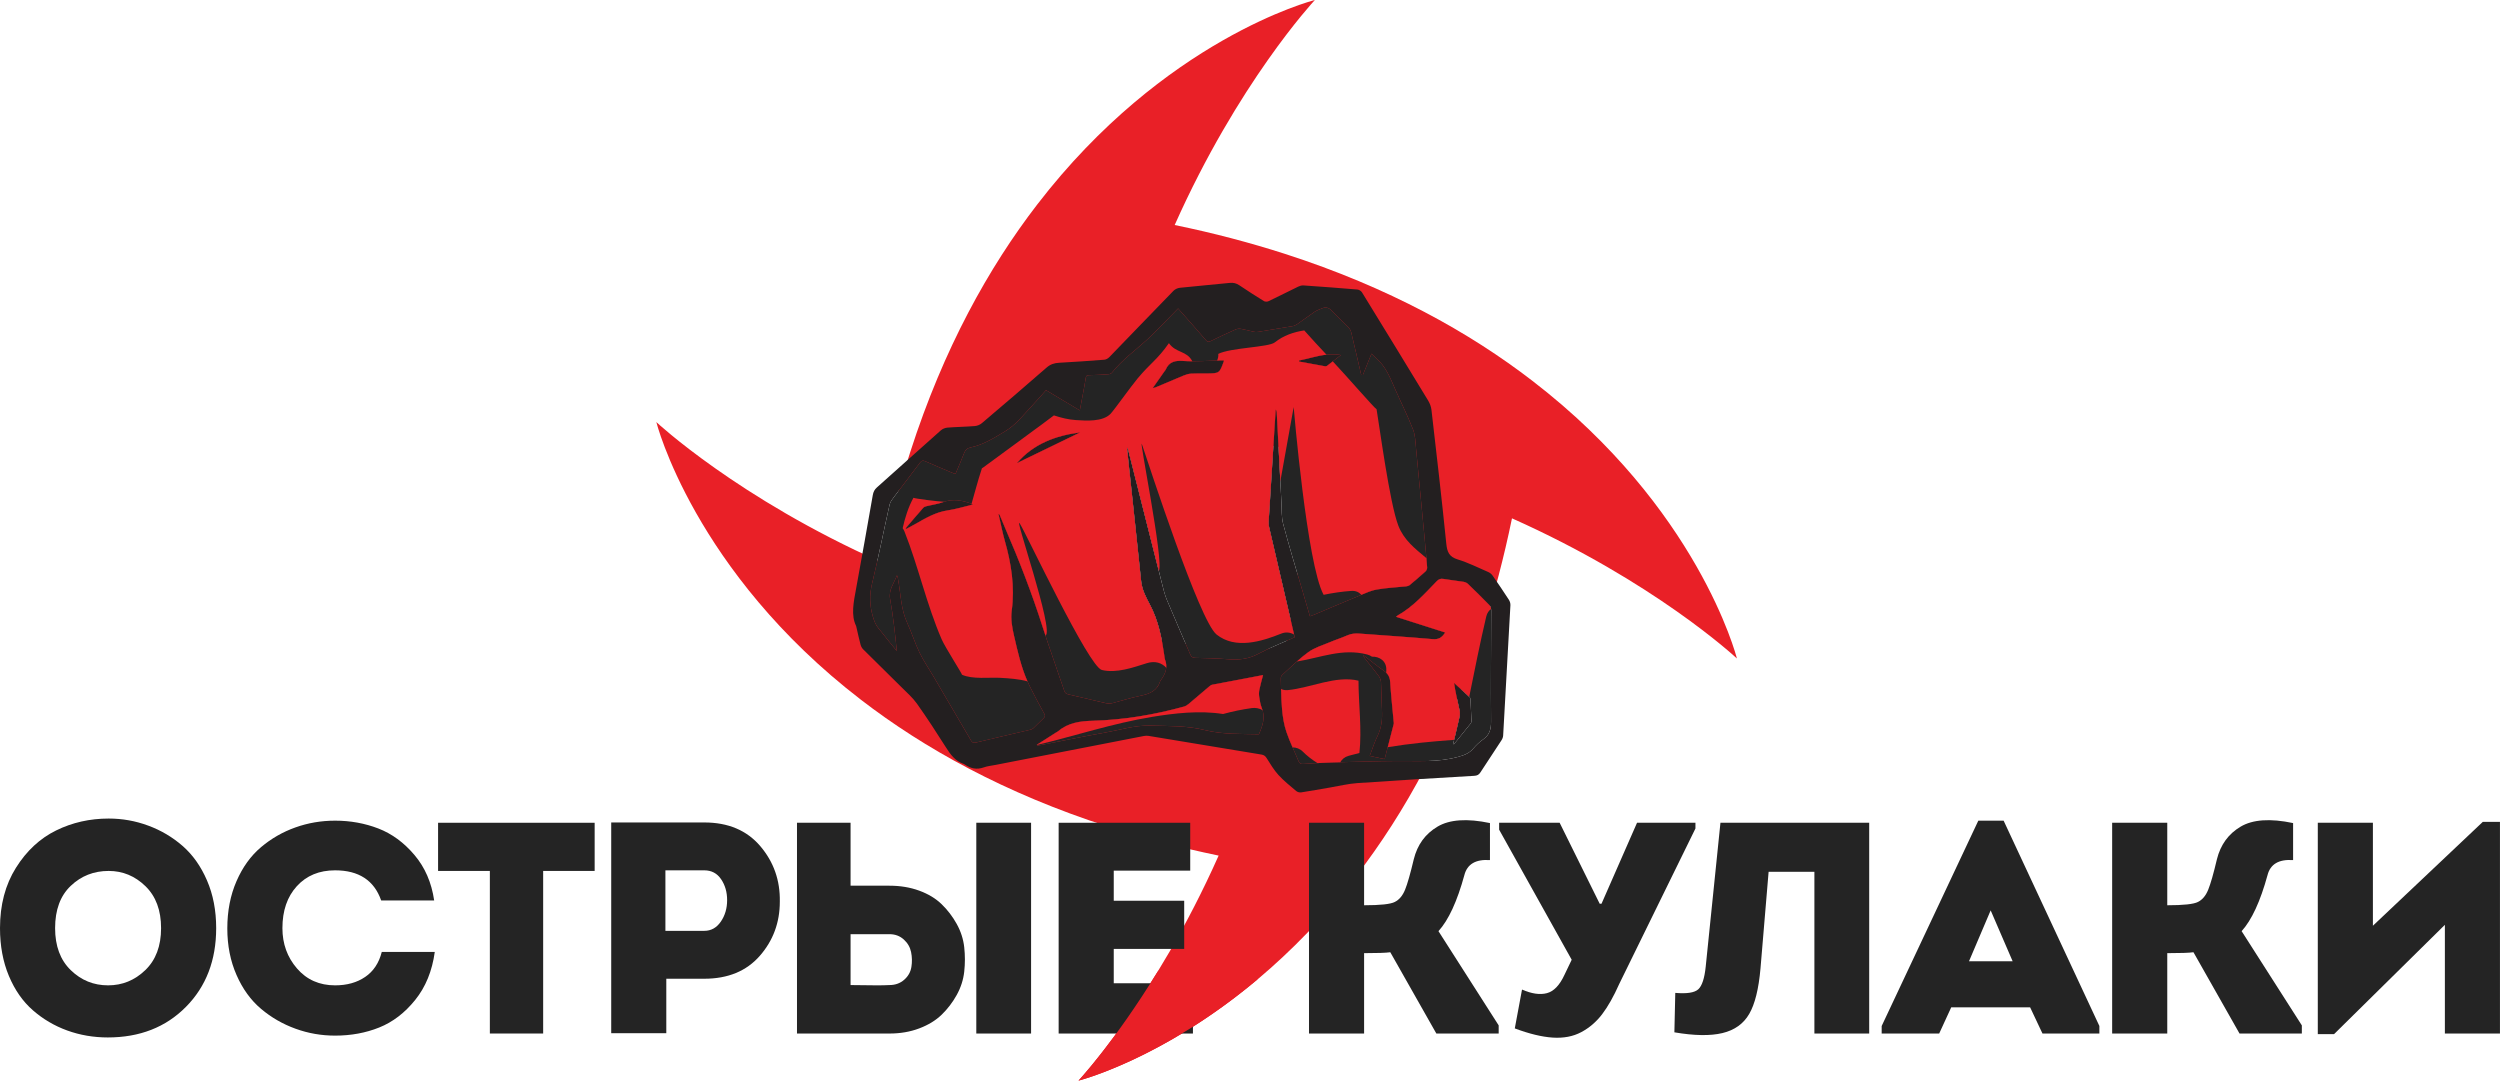 <?xml version="1.0" encoding="UTF-8"?> <svg xmlns="http://www.w3.org/2000/svg" width="599" height="259" viewBox="0 0 599 259" fill="none"> <path d="M307.932 155.391C291.021 155.401 275.255 153.62 260.802 150.667C260.766 133.74 262.568 117.99 265.521 103.526C282.432 103.495 298.198 105.286 312.667 108.255C312.682 125.167 310.901 140.927 307.932 155.391ZM367.151 91.24C352.151 79.688 332.792 68.859 307.88 60.828C299.693 58.198 290.896 55.849 281.453 53.917C296.578 19.984 314.547 0.542 315.047 0C314.292 0.193 278.995 9.385 248.5 49.026C236.953 64.031 226.115 83.391 218.099 108.302C215.469 116.49 213.125 125.276 211.182 134.714C176.766 119.38 157.255 101.125 157.255 101.125C157.255 101.125 166.234 136.87 206.297 167.672C221.297 179.214 240.661 190.073 265.552 198.078C273.76 200.714 282.542 203.047 291.984 205C276.667 239.411 258.406 258.922 258.406 258.922C258.406 258.922 294.156 249.948 324.953 209.88C336.5 194.885 347.354 175.516 355.365 150.62C358 142.422 360.328 133.63 362.271 124.193C396.188 139.307 415.635 157.266 416.161 157.771C415.984 157.026 406.802 121.714 367.151 91.24Z" fill="#E92027"></path> <path d="M248.427 178.448C248.458 178.516 248.49 178.578 248.526 178.646C248.792 178.609 249.062 178.578 249.323 178.526C254.417 177.536 259.49 176.469 264.594 175.568C268.297 174.917 271.906 173.745 275.74 173.854C280.099 173.979 284.464 173.87 288.745 174.943C292.984 176 297.328 175.828 301.63 175.938C302.531 173.875 303.24 171.875 302.339 169.646C301.995 168.813 301.849 167.885 301.714 166.99C301.625 166.422 301.635 165.813 301.75 165.245C301.974 164.12 302.307 163.016 302.635 161.74C298.453 162.531 294.437 163.281 290.437 164.057C290.177 164.109 289.932 164.307 289.719 164.484C288.062 165.88 286.427 167.297 284.766 168.688C284.458 168.938 284.099 169.177 283.724 169.281C276.552 171.266 269.255 172.484 261.807 172.693C258.807 172.776 255.932 173.151 253.542 175.198C253.38 175.339 253.161 175.422 252.979 175.536C251.464 176.505 249.943 177.479 248.427 178.448ZM346.255 151.547C345.458 152.839 344.594 153.255 343.24 153.13C337.422 152.62 331.594 152.25 325.771 151.807C324.75 151.729 323.797 151.792 322.839 152.219C321.464 152.828 320.016 153.281 318.63 153.87C316.896 154.599 315.005 155.146 313.51 156.224C311.255 157.844 309.276 159.849 307.203 161.719C307.005 161.901 306.87 162.266 306.875 162.536C306.948 165.047 306.953 167.557 307.187 170.052C307.354 171.854 307.651 173.693 308.229 175.401C309.036 177.776 310.172 180.031 311.125 182.359C311.354 182.927 311.667 183.078 312.26 183.042C314.641 182.891 317.026 182.745 319.411 182.677C324.552 182.536 329.698 182.38 334.844 182.344C339.641 182.307 344.437 182.677 349.161 181.401C350.635 181.005 351.937 180.589 352.958 179.391C353.667 178.563 354.479 177.781 355.37 177.156C356.917 176.068 357.276 174.688 357.26 172.833C357.182 163.979 357.281 155.12 357.292 146.271C357.292 145.844 357.161 145.302 356.885 145.016C355.203 143.276 353.474 141.583 351.729 139.911C351.464 139.651 351.047 139.464 350.677 139.401C349.062 139.141 347.437 138.979 345.828 138.703C345.12 138.578 344.687 138.792 344.203 139.297C341.349 142.255 338.599 145.333 334.969 147.411C334.745 147.542 334.547 147.729 334.474 147.786C338.396 149.042 342.271 150.276 346.255 151.547ZM310.219 152.682C310.104 152.193 310.021 151.828 309.932 151.464C307.995 143.135 306.047 134.807 304.12 126.479C304.01 126.026 303.932 125.547 303.964 125.089C304.339 118.911 304.734 112.74 305.125 106.563C305.302 103.755 305.479 100.938 305.661 98.125C305.828 98.333 305.885 98.537 305.896 98.75C306.271 105.932 306.641 113.115 307.026 120.297C307.12 122.047 307.005 123.87 307.448 125.536C308.88 130.943 310.531 136.292 312.099 141.661C312.677 143.646 313.26 145.625 313.854 147.651C314.25 147.51 314.547 147.427 314.828 147.307C318.391 145.807 321.937 144.281 325.51 142.807C326.927 142.224 328.344 141.526 329.828 141.26C332.172 140.839 334.573 140.745 336.948 140.49C337.24 140.458 337.568 140.349 337.786 140.167C339.068 139.099 340.339 138.021 341.562 136.901C341.797 136.693 341.974 136.266 341.948 135.958C341.75 133.328 341.505 130.698 341.255 128.073C340.609 121.224 339.969 114.375 339.292 107.526C339.141 105.974 339.125 104.328 338.568 102.911C337.297 99.635 335.703 96.49 334.292 93.266C333.094 90.537 332.026 87.74 329.641 85.75C329.302 85.458 329 85.115 328.615 84.734C327.88 86.542 327.208 88.198 326.536 89.854C326.411 89.849 326.281 89.844 326.151 89.839C325.359 86.448 324.583 83.047 323.76 79.662C323.646 79.203 323.385 78.724 323.057 78.385C321.812 77.099 320.464 75.906 319.255 74.594C318.505 73.776 317.755 73.432 316.714 73.901C316.151 74.156 315.536 74.339 315.031 74.677C313.599 75.646 312.224 76.688 310.802 77.672C310.479 77.896 310.083 78.078 309.703 78.146C306.948 78.625 304.182 79.078 301.422 79.521C301.094 79.573 300.729 79.557 300.406 79.49C299.391 79.276 298.396 78.979 297.375 78.797C296.948 78.724 296.437 78.76 296.047 78.938C294.042 79.828 292.047 80.76 290.073 81.724C289.594 81.958 289.312 81.948 288.958 81.531C287.573 79.906 286.151 78.307 284.74 76.703C283.937 75.787 283.125 74.875 282.271 73.912C281.937 74.255 281.656 74.547 281.37 74.833C279.161 77.062 277.036 79.385 274.719 81.49C271.906 84.037 268.807 86.266 266.427 89.281C266.25 89.505 265.854 89.651 265.547 89.672C264.01 89.776 262.474 89.859 260.937 89.891C260.422 89.901 260.219 90.052 260.141 90.557C259.964 91.766 259.729 92.969 259.505 94.177C259.255 95.526 258.995 96.875 258.719 98.333C255.964 96.682 253.302 95.094 250.625 93.49C249.417 94.833 248.286 96.141 247.104 97.401C245.141 99.495 243.401 101.781 240.849 103.323C238.203 104.922 235.615 106.557 232.552 107.208C231.719 107.385 231.281 107.823 230.984 108.604C230.354 110.266 229.625 111.891 228.917 113.578C228.479 113.401 228.13 113.271 227.786 113.125C225.766 112.266 223.729 111.422 221.724 110.526C221.125 110.26 220.807 110.349 220.406 110.885C218.401 113.578 216.328 116.229 214.312 118.922C213.854 119.536 213.307 120.193 213.146 120.911C211.724 127.188 210.484 133.51 208.958 139.766C208.286 142.5 208.354 145.052 209.13 147.703C209.448 148.781 209.807 149.766 210.547 150.62C211.266 151.448 211.917 152.339 212.604 153.193C213.359 154.125 214.12 155.052 214.875 155.984C214.469 151.755 213.995 147.609 213.266 143.505C212.865 141.245 214.266 139.708 214.906 137.844C215.047 138.073 215.078 138.286 215.12 138.495C215.818 142.089 215.792 145.818 217.365 149.24C218.437 151.573 219.203 154.057 220.318 156.365C221.286 158.365 222.568 160.214 223.698 162.135C226.672 167.198 229.641 172.26 232.599 177.333C232.88 177.813 233.12 178.083 233.766 177.932C238.104 176.885 242.458 175.885 246.802 174.859C247.094 174.792 247.406 174.656 247.62 174.453C248.448 173.682 249.219 172.854 250.042 172.083C250.432 171.719 250.464 171.464 250.193 170.974C248.974 168.776 247.786 166.563 246.672 164.313C244.807 160.531 243.917 156.443 242.974 152.37C242.505 150.354 242.141 148.344 242.417 146.302C243.187 140.552 242.302 134.995 240.729 129.484C240.229 127.734 239.885 125.938 239.474 124.161C239.396 123.818 239.312 123.479 239.234 123.135C239.401 123.208 239.484 123.302 239.531 123.417C239.984 124.484 240.411 125.563 240.875 126.63C244.219 134.328 247.229 142.151 249.792 150.146C251.437 155.297 253.266 160.385 254.995 165.505C255.161 166 255.411 166.245 255.948 166.365C259.042 167.068 262.12 167.828 265.208 168.542C265.583 168.63 266.026 168.609 266.401 168.51C268.714 167.911 270.995 167.172 273.328 166.693C275.484 166.255 277.26 165.5 277.974 163.224C278.021 163.083 278.141 162.958 278.229 162.833C279.297 161.37 279.833 159.813 279.13 158.01C279.021 157.724 279.021 157.396 278.974 157.083C278.37 152.849 277.557 148.693 275.5 144.839C274.568 143.094 273.63 141.292 273.417 139.219C272.484 130.156 271.495 121.099 270.526 112.042C270.354 110.432 270.187 108.818 270.016 107.208C270.26 107.516 270.328 107.849 270.417 108.182C273.052 118.635 275.687 129.094 278.339 139.542C278.698 140.943 279.021 142.37 279.568 143.693C281.401 148.104 283.349 152.464 285.208 156.859C285.469 157.479 285.839 157.604 286.427 157.625C289.026 157.714 291.641 157.729 294.234 157.958C296.797 158.188 299.146 157.906 301.484 156.667C304.276 155.182 307.245 154.021 310.219 152.682ZM205.13 149.99C203.854 147.438 204.521 144.271 205.115 141.068C206.495 133.594 207.802 126.109 209.12 118.625C209.25 117.875 209.526 117.302 210.104 116.792C215.219 112.24 220.307 107.651 225.432 103.109C225.833 102.755 226.458 102.505 226.995 102.458C229.187 102.286 231.391 102.26 233.583 102.083C234.156 102.036 234.807 101.771 235.245 101.396C240.443 96.99 245.625 92.568 250.755 88.078C251.677 87.271 252.615 86.979 253.786 86.917C257.391 86.724 260.995 86.469 264.594 86.188C265.005 86.156 265.479 85.891 265.771 85.589C270.911 80.292 276.021 74.958 281.172 69.672C281.542 69.292 282.161 69.01 282.698 68.953C286.667 68.531 290.641 68.203 294.615 67.787C295.51 67.688 296.229 67.859 296.974 68.37C298.901 69.672 300.859 70.922 302.839 72.146C303.109 72.312 303.625 72.318 303.917 72.177C306.297 71.042 308.651 69.844 311.021 68.693C311.401 68.51 311.859 68.359 312.266 68.385C316.594 68.682 320.917 69.005 325.229 69.37C325.62 69.406 326.12 69.708 326.323 70.037C331.641 78.677 336.932 87.333 342.198 96C342.589 96.651 342.885 97.432 342.974 98.177C344.203 108.854 345.453 119.526 346.526 130.219C346.729 132.219 347.177 133.406 349.271 134.042C351.781 134.807 354.161 136.005 356.583 137.057C356.984 137.229 357.385 137.557 357.635 137.922C358.964 139.828 360.266 141.755 361.526 143.703C361.766 144.068 361.917 144.573 361.896 145C361.339 155.411 360.755 165.823 360.156 176.229C360.135 176.615 359.979 177.031 359.766 177.354C358.094 179.938 356.375 182.495 354.698 185.078C354.339 185.635 353.927 185.844 353.25 185.885C343.906 186.438 334.562 186.979 325.224 187.63C323.036 187.781 320.88 188.313 318.708 188.682C316.385 189.073 314.068 189.505 311.74 189.859C311.37 189.917 310.859 189.771 310.573 189.531C309.115 188.292 307.594 187.094 306.312 185.682C305.208 184.469 304.359 183.021 303.474 181.625C303.156 181.125 302.828 180.891 302.245 180.792C293.229 179.313 284.214 177.807 275.198 176.318C274.839 176.26 274.443 176.271 274.083 176.344C262.234 178.646 250.391 180.958 238.542 183.271C237.589 183.458 236.594 183.547 235.687 183.875C234.021 184.479 232.568 184.13 231.172 183.182C231.094 183.13 231.016 183.068 230.927 183.042C228.875 182.375 227.734 180.786 226.635 179.052C224.406 175.526 222.125 172.021 219.714 168.615C218.687 167.167 217.312 165.964 216.047 164.703C212.979 161.646 209.87 158.62 206.802 155.563C206.51 155.271 206.292 154.844 206.187 154.448C205.844 153.172 205.568 151.88 205.13 149.99Z" fill="#231F20"></path> <path d="M311.255 86.38C311.255 86.458 311.25 86.542 311.245 86.62C313.333 87 315.417 87.385 317.505 87.76C317.646 87.781 317.839 87.74 317.948 87.656C319.031 86.828 320.104 85.99 321.281 85.073C317.672 84.417 314.516 85.76 311.255 86.38ZM258.792 103.609C252.953 104.38 247.682 106.307 243.661 110.953C248.745 108.49 253.766 106.047 258.792 103.609ZM217 126.568C217.042 126.62 217.083 126.677 217.125 126.734C217.865 126.333 218.615 125.948 219.344 125.531C221.792 124.135 224.203 122.708 227.083 122.281C228.88 122.016 230.635 121.49 232.401 121.068C232.62 121.016 232.818 120.917 233.099 120.818C230.698 119.906 228.406 119.422 225.969 120.313C224.714 120.776 223.349 120.943 222.042 121.271C221.75 121.344 221.406 121.453 221.224 121.661C219.797 123.281 218.401 124.927 217 126.568ZM293.208 86.349C292.865 86.349 292.547 86.349 292.24 86.354C289.359 86.427 286.464 86.698 283.604 86.495C281.599 86.349 280.141 86.609 279.302 88.562C279.245 88.703 279.12 88.818 279.026 88.943C278.12 90.24 277.208 91.537 276.198 92.979C276.542 92.896 276.693 92.885 276.828 92.828C279.078 91.88 281.323 90.906 283.583 89.979C284.151 89.745 284.766 89.557 285.37 89.521C286.62 89.448 287.875 89.495 289.13 89.484C292.187 89.448 292.187 89.448 293.234 86.531C293.245 86.505 293.229 86.469 293.208 86.349ZM310.219 152.682C307.245 154.021 304.276 155.182 301.484 156.667C299.146 157.906 296.797 158.188 294.234 157.958C291.641 157.729 289.031 157.714 286.422 157.625C285.844 157.604 285.469 157.474 285.208 156.859C283.349 152.464 281.401 148.104 279.568 143.693C279.021 142.37 278.698 140.943 278.344 139.542C275.687 129.094 273.052 118.635 270.417 108.182C270.328 107.849 270.255 107.516 270.016 107.208C270.187 108.818 270.354 110.432 270.526 112.042C271.495 121.104 272.484 130.156 273.417 139.219C273.63 141.292 274.568 143.094 275.5 144.839C277.557 148.693 278.365 152.849 278.974 157.083C279.021 157.396 279.021 157.729 279.13 158.016C279.833 159.813 279.297 161.37 278.229 162.828C278.141 162.958 278.021 163.083 277.979 163.229C277.255 165.5 275.484 166.255 273.333 166.693C270.995 167.172 268.714 167.911 266.401 168.51C266.026 168.604 265.589 168.625 265.208 168.542C262.12 167.828 259.042 167.068 255.948 166.365C255.411 166.24 255.161 166 254.995 165.505C253.266 160.385 251.443 155.292 249.792 150.151C247.234 142.151 244.219 134.328 240.875 126.63C240.411 125.563 239.984 124.484 239.531 123.417C239.484 123.302 239.401 123.214 239.234 123.135C239.312 123.479 239.396 123.823 239.474 124.161C239.885 125.938 240.229 127.734 240.729 129.484C242.302 134.995 243.187 140.552 242.417 146.302C242.141 148.344 242.505 150.354 242.974 152.37C243.917 156.443 244.812 160.531 246.672 164.313C247.786 166.563 248.974 168.776 250.193 170.974C250.464 171.464 250.432 171.719 250.042 172.083C249.219 172.849 248.448 173.682 247.62 174.453C247.406 174.656 247.094 174.792 246.802 174.859C242.458 175.885 238.104 176.885 233.766 177.932C233.12 178.083 232.88 177.818 232.599 177.333C229.646 172.26 226.672 167.198 223.698 162.135C222.568 160.214 221.286 158.365 220.318 156.365C219.203 154.057 218.437 151.573 217.365 149.24C215.792 145.818 215.818 142.083 215.12 138.495C215.078 138.286 215.047 138.073 214.906 137.844C214.266 139.708 212.865 141.245 213.266 143.505C213.995 147.609 214.469 151.755 214.875 155.984C214.12 155.052 213.359 154.125 212.604 153.193C211.917 152.339 211.266 151.453 210.547 150.62C209.807 149.766 209.448 148.781 209.13 147.703C208.354 145.052 208.286 142.495 208.958 139.766C210.484 133.516 211.724 127.188 213.146 120.911C213.307 120.193 213.854 119.536 214.312 118.922C216.333 116.229 218.401 113.578 220.406 110.88C220.807 110.349 221.125 110.26 221.724 110.526C223.734 111.422 225.766 112.266 227.786 113.125C228.13 113.271 228.479 113.401 228.922 113.578C229.625 111.891 230.354 110.266 230.984 108.604C231.281 107.823 231.719 107.385 232.552 107.208C235.615 106.557 238.203 104.922 240.849 103.323C243.401 101.781 245.141 99.495 247.104 97.401C248.286 96.141 249.417 94.833 250.625 93.49C253.302 95.094 255.964 96.682 258.719 98.328C258.995 96.875 259.255 95.526 259.505 94.177C259.729 92.969 259.964 91.771 260.146 90.557C260.219 90.047 260.422 89.901 260.937 89.891C262.474 89.859 264.01 89.776 265.547 89.672C265.854 89.651 266.25 89.505 266.427 89.281C268.807 86.266 271.906 84.037 274.719 81.49C277.036 79.385 279.161 77.062 281.37 74.833C281.656 74.547 281.937 74.26 282.276 73.912C283.125 74.88 283.937 75.787 284.74 76.703C286.151 78.307 287.573 79.906 288.958 81.531C289.312 81.948 289.594 81.958 290.073 81.724C292.047 80.76 294.042 79.828 296.047 78.938C296.437 78.76 296.948 78.724 297.375 78.797C298.396 78.979 299.391 79.271 300.406 79.49C300.734 79.557 301.094 79.568 301.422 79.516C304.182 79.078 306.948 78.625 309.703 78.146C310.083 78.078 310.479 77.896 310.802 77.672C312.224 76.688 313.599 75.646 315.031 74.677C315.536 74.338 316.151 74.156 316.714 73.901C317.755 73.432 318.505 73.771 319.255 74.594C320.464 75.906 321.812 77.099 323.057 78.385C323.385 78.724 323.646 79.203 323.76 79.662C324.583 83.047 325.359 86.448 326.151 89.839C326.281 89.844 326.411 89.849 326.536 89.854C327.208 88.198 327.88 86.542 328.615 84.734C329 85.12 329.302 85.458 329.646 85.75C332.026 87.74 333.094 90.537 334.292 93.266C335.698 96.49 337.297 99.635 338.568 102.911C339.125 104.328 339.141 105.974 339.292 107.526C339.969 114.375 340.609 121.224 341.255 128.073C341.505 130.703 341.75 133.328 341.948 135.958C341.974 136.271 341.797 136.693 341.568 136.901C340.339 138.021 339.068 139.104 337.786 140.167C337.568 140.349 337.24 140.458 336.948 140.49C334.573 140.745 332.172 140.839 329.828 141.26C328.344 141.526 326.927 142.224 325.51 142.807C321.937 144.281 318.391 145.807 314.828 147.307C314.547 147.427 314.25 147.516 313.854 147.656C313.26 145.625 312.677 143.646 312.099 141.661C310.531 136.292 308.88 130.943 307.448 125.536C307.005 123.87 307.12 122.047 307.026 120.297C306.641 113.115 306.271 105.932 305.896 98.75C305.885 98.542 305.828 98.328 305.661 98.125C305.479 100.938 305.302 103.75 305.125 106.563C304.734 112.734 304.339 118.911 303.964 125.083C303.932 125.547 304.01 126.026 304.12 126.479C306.047 134.807 307.995 143.135 309.932 151.464C310.021 151.828 310.104 152.193 310.219 152.682Z" fill="#242424"></path> <path d="M348.182 178.208L348.354 178.333C349.708 176.656 351.073 174.984 352.412 173.292C352.547 173.12 352.568 172.818 352.563 172.578C352.495 170.948 352.417 169.318 352.323 167.688C352.313 167.484 352.292 167.203 352.162 167.083C350.922 165.917 349.656 164.781 348.396 163.635C348.729 165.911 349.255 168.068 349.719 170.24C349.823 170.734 349.807 171.297 349.693 171.797C349.219 173.943 348.693 176.073 348.182 178.208ZM331.755 181.885C332.505 179.005 333.229 176.219 333.938 173.432C333.979 173.286 333.938 173.12 333.922 172.964C333.63 169.776 333.276 166.589 333.083 163.396C333.01 162.172 332.552 161.401 331.573 160.714C329.885 159.536 328.297 158.234 326.662 156.979C326.745 157.365 326.927 157.646 327.135 157.906C328.208 159.26 329.318 160.583 330.344 161.969C330.656 162.385 330.865 162.964 330.896 163.479C331.016 165.672 331 167.875 331.12 170.068C331.245 172.26 331.042 174.344 330.047 176.37C329.302 177.87 328.807 179.5 328.188 181.12C329.38 181.375 330.484 181.609 331.755 181.885ZM346.255 151.547C342.271 150.276 338.396 149.042 334.474 147.786C334.547 147.729 334.745 147.542 334.969 147.406C338.599 145.333 341.349 142.25 344.198 139.292C344.688 138.792 345.12 138.578 345.828 138.703C347.438 138.979 349.063 139.141 350.677 139.401C351.047 139.464 351.464 139.651 351.729 139.906C353.474 141.583 355.203 143.276 356.885 145.016C357.162 145.302 357.292 145.844 357.292 146.266C357.281 155.12 357.182 163.979 357.26 172.833C357.276 174.688 356.917 176.068 355.37 177.156C354.479 177.781 353.667 178.563 352.958 179.391C351.938 180.589 350.635 181 349.162 181.401C344.438 182.677 339.641 182.307 334.844 182.344C329.698 182.38 324.552 182.536 319.412 182.677C317.026 182.745 314.641 182.891 312.26 183.042C311.667 183.078 311.354 182.927 311.125 182.354C310.172 180.031 309.031 177.776 308.229 175.401C307.651 173.693 307.354 171.854 307.188 170.052C306.953 167.557 306.948 165.047 306.875 162.536C306.865 162.266 307.005 161.901 307.203 161.719C309.276 159.849 311.255 157.844 313.51 156.224C315.005 155.146 316.896 154.599 318.625 153.87C320.016 153.281 321.458 152.828 322.839 152.219C323.797 151.792 324.75 151.729 325.771 151.807C331.594 152.25 337.422 152.62 343.234 153.13C344.594 153.25 345.458 152.839 346.255 151.547Z" fill="#242424"></path> <path d="M248.427 178.448C249.943 177.479 251.464 176.505 252.979 175.536C253.161 175.422 253.38 175.339 253.542 175.198C255.932 173.151 258.807 172.776 261.807 172.693C269.255 172.484 276.552 171.266 283.724 169.281C284.099 169.177 284.458 168.938 284.766 168.688C286.427 167.297 288.063 165.88 289.719 164.484C289.932 164.307 290.177 164.109 290.438 164.057C294.438 163.281 298.453 162.531 302.635 161.74C302.307 163.016 301.974 164.12 301.75 165.245C301.635 165.813 301.625 166.422 301.714 166.99C301.849 167.885 301.995 168.813 302.339 169.646C303.24 171.875 302.531 173.875 301.63 175.938C297.328 175.828 292.984 176 288.745 174.943C284.464 173.87 280.099 173.979 275.74 173.854C271.906 173.745 268.297 174.917 264.594 175.568C259.49 176.469 254.417 177.536 249.323 178.526C249.063 178.578 248.792 178.609 248.526 178.646C248.49 178.578 248.458 178.516 248.427 178.448Z" fill="#242424"></path> <path d="M293.208 86.349C293.229 86.469 293.245 86.505 293.234 86.531C292.188 89.443 292.188 89.448 289.13 89.484C287.875 89.495 286.62 89.448 285.37 89.521C284.766 89.557 284.151 89.745 283.583 89.979C281.323 90.906 279.078 91.88 276.823 92.828C276.693 92.885 276.542 92.896 276.198 92.979C277.208 91.537 278.12 90.24 279.026 88.943C279.115 88.812 279.245 88.703 279.302 88.562C280.141 86.609 281.599 86.349 283.604 86.495C286.464 86.698 289.359 86.427 292.24 86.354C292.547 86.349 292.859 86.354 293.208 86.349Z" fill="#231F20"></path> <path d="M217 126.568C218.401 124.927 219.797 123.281 221.219 121.667C221.406 121.453 221.75 121.344 222.042 121.271C223.349 120.943 224.714 120.776 225.969 120.312C228.406 119.422 230.698 119.906 233.099 120.818C232.818 120.917 232.62 121.016 232.401 121.068C230.635 121.49 228.88 122.021 227.083 122.281C224.203 122.703 221.792 124.135 219.344 125.531C218.615 125.948 217.865 126.333 217.125 126.734C217.083 126.677 217.042 126.62 217 126.568Z" fill="#231F20"></path> <path d="M258.792 103.609C253.766 106.047 248.745 108.49 243.661 110.953C247.682 106.307 252.953 104.38 258.792 103.609Z" fill="#231F20"></path> <path d="M311.255 86.38C314.516 85.76 317.672 84.417 321.281 85.073C320.104 85.99 319.031 86.828 317.948 87.656C317.839 87.74 317.646 87.781 317.505 87.76C315.417 87.385 313.333 87 311.245 86.62C311.25 86.542 311.255 86.458 311.255 86.38Z" fill="#231F20"></path> <path d="M331.755 181.885C330.484 181.609 329.38 181.375 328.188 181.12C328.813 179.5 329.302 177.87 330.042 176.37C331.036 174.344 331.245 172.26 331.12 170.068C331 167.875 331.016 165.672 330.896 163.479C330.87 162.964 330.651 162.385 330.344 161.969C329.318 160.583 328.208 159.26 327.135 157.906C326.927 157.646 326.745 157.365 326.661 156.979C328.297 158.234 329.885 159.536 331.573 160.714C332.552 161.401 333.01 162.172 333.083 163.396C333.276 166.589 333.63 169.776 333.922 172.964C333.932 173.12 333.979 173.286 333.943 173.432C333.229 176.219 332.505 179.005 331.755 181.885Z" fill="#231F20"></path> <path d="M348.182 178.208C348.693 176.073 349.219 173.943 349.693 171.797C349.807 171.297 349.823 170.734 349.719 170.24C349.255 168.068 348.729 165.911 348.396 163.635C349.656 164.781 350.922 165.917 352.162 167.083C352.292 167.203 352.313 167.484 352.323 167.687C352.417 169.318 352.495 170.948 352.563 172.578C352.568 172.818 352.547 173.12 352.412 173.292C351.073 174.984 349.708 176.656 348.354 178.333" fill="#231F20"></path> <path d="M243.662 110.953C247.682 106.307 252.953 104.375 258.792 103.609C253.766 106.047 248.745 108.49 243.662 110.953ZM335.052 125.979C332.953 120.573 330.464 101.703 329.823 98.042C329.354 97.865 322.516 89.958 319.339 86.583C318.87 86.948 318.412 87.302 317.948 87.656C317.839 87.74 317.646 87.781 317.505 87.76C315.417 87.385 313.333 87 311.245 86.62C311.25 86.542 311.25 86.458 311.255 86.38C313.438 85.963 315.578 85.224 317.833 84.984C316.031 83.062 314.234 81.141 312.495 79.167C309.932 79.557 307.505 80.391 305.432 82.042C303.938 83.224 294.807 83.302 291.901 84.792C291.953 85.365 291.844 85.901 291.615 86.38C291.823 86.375 292.031 86.359 292.24 86.354C292.547 86.349 292.859 86.354 293.208 86.349C293.229 86.469 293.245 86.505 293.234 86.531C292.188 89.448 292.188 89.448 289.13 89.484C287.875 89.495 286.62 89.448 285.37 89.521C284.766 89.557 284.151 89.745 283.583 89.979C281.323 90.906 279.078 91.88 276.823 92.828C276.693 92.885 276.542 92.896 276.198 92.979C277.208 91.536 278.12 90.24 279.026 88.943C279.115 88.818 279.245 88.703 279.302 88.562C280.141 86.609 281.599 86.349 283.604 86.495C284.292 86.542 284.984 86.562 285.677 86.562C284.385 84 281.745 84.625 280.073 82.219C277.297 86.193 275.693 86.938 272.583 90.661C270.974 92.594 266.813 98.427 266.063 99.177C264.141 101.099 260.245 100.812 257.787 100.651C255.974 100.536 254.234 100.099 252.521 99.526C252.25 99.797 235.563 112.016 235.563 112.016C235.563 112.016 235.37 112.13 235.271 112.193C234.109 115.745 233.729 117.5 232.781 120.703C232.891 120.74 232.995 120.776 233.099 120.812C232.818 120.917 232.62 121.016 232.401 121.068C230.63 121.49 228.88 122.021 227.083 122.281C224.203 122.703 221.792 124.135 219.344 125.531C218.615 125.948 217.865 126.333 217.125 126.734C217.083 126.677 217.042 126.62 217 126.568C218.401 124.927 219.797 123.281 221.219 121.667C221.406 121.453 221.75 121.344 222.042 121.271C223.349 120.943 224.714 120.776 225.969 120.312C226.057 120.281 226.146 120.266 226.234 120.234C224.344 120.115 219.401 119.5 218.859 119.271C217.609 121.562 216.849 124.031 216.276 126.562C216.453 126.802 216.599 127.062 216.714 127.349C220.068 135.818 221.995 144.802 225.615 153.167C226.448 155.094 230.729 161.745 230.469 161.651C232.979 162.828 237.104 162.25 239.74 162.411C241.833 162.536 244.099 162.677 246.193 163.26C244.651 159.776 243.833 156.068 242.974 152.37C242.505 150.354 242.141 148.344 242.412 146.302C243.188 140.552 242.302 134.995 240.729 129.484C240.229 127.734 239.885 125.937 239.474 124.161C239.396 123.818 239.313 123.479 239.234 123.135C239.401 123.208 239.484 123.302 239.531 123.417C239.984 124.484 240.412 125.562 240.875 126.63C244.219 134.328 247.234 142.151 249.792 150.151C250.021 150.859 250.26 151.573 250.495 152.281C252.703 151.312 242.719 122.859 244.359 125.464C245.995 128.062 260.844 159.75 264 160.526C267.49 161.38 271.505 159.927 274.787 158.896C276.787 158.271 278.38 158.844 279.427 159.99C279.484 159.359 279.401 158.703 279.13 158.01C279.021 157.729 279.021 157.396 278.974 157.083C278.365 152.849 277.557 148.693 275.5 144.839C274.568 143.094 273.63 141.292 273.417 139.219C272.484 130.156 271.49 121.099 270.526 112.042C270.354 110.432 270.188 108.818 270.016 107.208C270.255 107.516 270.328 107.849 270.417 108.182C272.823 117.724 275.229 127.266 277.651 136.802C278.984 134.943 272.625 103.573 273.635 106.531C275.281 111.344 287.344 148.703 291.484 152.026C295.964 155.62 302.203 153.74 306.979 151.812C308.13 151.349 309.214 151.536 310.073 152.052L309.932 151.464C307.99 143.135 306.047 134.807 304.115 126.479C304.01 126.026 303.932 125.547 303.958 125.089C304.339 118.911 304.734 112.74 305.125 106.562C305.302 103.755 305.479 100.937 305.656 98.125C305.823 98.333 305.885 98.536 305.896 98.75C306.188 104.281 306.474 109.818 306.766 115.354L309.964 97.536C309.964 97.536 313.13 135.266 317.141 142.516C319.328 142.073 321.51 141.734 323.766 141.583C324.87 141.51 325.656 141.906 326.156 142.531C327.359 142.016 328.573 141.484 329.828 141.26C332.172 140.839 334.573 140.745 336.948 140.49C337.24 140.458 337.568 140.349 337.787 140.167C339.068 139.099 340.333 138.021 341.568 136.901C341.797 136.693 341.974 136.266 341.948 135.958C341.891 135.214 341.823 134.469 341.76 133.724C339.042 131.453 336.396 129.417 335.052 125.979Z" fill="#E92027"></path> <path d="M308.557 165.349C307.906 165.411 307.375 165.292 306.938 165.068C306.979 166.734 307.031 168.396 307.188 170.052C307.354 171.854 307.651 173.693 308.234 175.401C308.651 176.646 309.167 177.859 309.698 179.073C310.583 179.073 311.474 179.406 312.13 180.068C313.13 181.078 314.411 182.063 315.656 182.839C316.906 182.771 318.156 182.714 319.411 182.677C319.984 182.661 320.557 182.651 321.135 182.63C321.516 181.938 322.161 181.365 323.13 181.094C323.984 180.849 324.849 180.63 325.714 180.417C326.339 174.766 325.505 168.682 325.495 163.094C320.115 161.766 313.948 164.844 308.557 165.349Z" fill="#E92027"></path> <path d="M356.885 145.016C355.203 143.276 353.474 141.583 351.729 139.906C351.464 139.651 351.047 139.464 350.677 139.401C349.062 139.141 347.438 138.979 345.828 138.703C345.12 138.578 344.688 138.792 344.198 139.292C341.349 142.25 338.599 145.333 334.969 147.406C334.745 147.542 334.552 147.729 334.474 147.786C338.396 149.042 342.271 150.276 346.255 151.547C345.458 152.839 344.594 153.25 343.24 153.13C337.422 152.62 331.594 152.25 325.771 151.807C324.75 151.729 323.797 151.792 322.839 152.219C321.458 152.828 320.016 153.281 318.63 153.87C316.896 154.599 315.005 155.146 313.51 156.224C312.536 156.922 311.62 157.703 310.719 158.505C316.427 157.583 321.661 155.255 327.604 156.823C328.047 156.938 328.411 157.12 328.719 157.339C330.479 157.255 332.292 158.375 332.156 160.641C332.146 160.818 332.141 160.995 332.135 161.177C332.729 161.755 333.026 162.438 333.083 163.396C333.276 166.589 333.63 169.776 333.922 172.964C333.938 173.12 333.979 173.286 333.938 173.432C333.469 175.286 332.984 177.151 332.495 179.031C337.755 178.151 343.083 177.651 348.406 177.266C348.844 175.448 349.292 173.625 349.693 171.797C349.807 171.297 349.823 170.734 349.719 170.24C349.255 168.068 348.729 165.911 348.396 163.635C349.609 164.74 350.828 165.839 352.026 166.958C353.333 160.526 354.604 154.094 356.109 147.708C356.307 146.87 356.729 146.292 357.26 145.922C357.214 145.578 357.089 145.224 356.885 145.016Z" fill="#E92027"></path> <path d="M275.979 171.776C281.339 170.896 287.417 170.177 293.042 171.078C295.318 170.458 297.62 169.974 299.932 169.656C300.802 169.536 301.745 169.703 302.495 170.146C302.448 169.979 302.406 169.818 302.333 169.646C301.995 168.813 301.849 167.885 301.708 166.99C301.625 166.422 301.635 165.807 301.745 165.245C301.974 164.12 302.307 163.016 302.635 161.74C298.453 162.531 294.443 163.281 290.438 164.057C290.177 164.109 289.932 164.307 289.719 164.484C288.068 165.88 286.427 167.297 284.766 168.688C284.458 168.938 284.094 169.177 283.719 169.281C276.547 171.266 269.255 172.484 261.807 172.693C258.812 172.776 255.932 173.151 253.542 175.198C253.375 175.339 253.161 175.422 252.979 175.536C251.458 176.505 249.943 177.479 248.422 178.448C248.432 178.464 248.443 178.479 248.448 178.495C257.646 176.302 266.625 173.313 275.979 171.776Z" fill="#E92027"></path> <path d="M13.203 222.385C13.203 226.661 14.448 230.021 16.953 232.448C19.453 234.88 22.438 236.089 25.896 236.089C29.312 236.089 32.281 234.88 34.807 232.448C37.333 230.021 38.594 226.661 38.594 222.385C38.594 218.104 37.344 214.75 34.844 212.323C32.344 209.891 29.406 208.677 26.042 208.677C22.479 208.677 19.453 209.865 16.953 212.25C14.448 214.625 13.203 218.01 13.203 222.385ZM51.797 222.385C51.797 230.078 49.38 236.37 44.547 241.25C39.714 246.13 33.474 248.573 25.823 248.573C22.412 248.573 19.177 248.016 16.12 246.911C13.068 245.807 10.323 244.193 7.896 242.078C5.469 239.964 3.542 237.208 2.125 233.818C0.708 230.427 0 226.615 0 222.385C0 216.807 1.271 211.984 3.823 207.917C6.37 203.854 9.578 200.875 13.453 198.974C17.323 197.073 21.521 196.125 26.042 196.125C29.312 196.125 32.474 196.687 35.526 197.823C38.583 198.948 41.323 200.573 43.75 202.688C46.182 204.807 48.13 207.557 49.594 210.948C51.062 214.339 51.797 218.151 51.797 222.385Z" fill="#242424"></path> <path d="M54.464 222.453C54.464 218.271 55.198 214.495 56.667 211.13C58.13 207.766 60.094 205.047 62.547 202.979C64.995 200.911 67.74 199.333 70.771 198.255C73.797 197.172 76.974 196.63 80.292 196.63C83.948 196.63 87.396 197.255 90.646 198.505C93.891 199.755 96.776 201.87 99.302 204.854C101.828 207.833 103.401 211.464 104.026 215.745H91.328C89.646 210.938 85.963 208.531 80.292 208.531C76.49 208.531 73.438 209.792 71.13 212.318C68.823 214.844 67.667 218.198 67.667 222.385C67.667 226.135 68.833 229.359 71.167 232.052C73.495 234.745 76.542 236.089 80.292 236.089C83.13 236.089 85.531 235.417 87.505 234.068C89.479 232.724 90.802 230.729 91.474 228.083H104.172C103.547 232.651 101.979 236.49 99.479 239.589C96.979 242.693 94.104 244.891 90.859 246.188C87.615 247.49 84.088 248.135 80.292 248.135C77.021 248.135 73.859 247.589 70.807 246.479C67.75 245.375 64.995 243.786 62.547 241.719C60.094 239.651 58.13 236.943 56.667 233.599C55.198 230.26 54.464 226.542 54.464 222.453Z" fill="#242424"></path> <path d="M117.37 208.677H104.964V197.135H142.479V208.677H130.141V247.63H117.37" fill="#242424"></path> <path d="M159.432 223.031H168.74C170.37 223.031 171.693 222.297 172.703 220.833C173.714 219.365 174.219 217.646 174.219 215.672C174.219 213.75 173.74 212.078 172.776 210.661C171.813 209.24 170.469 208.531 168.74 208.531H159.432V223.031ZM159.646 247.562H146.448V197.062H168.74C174.458 197.062 178.932 198.948 182.156 202.724C185.375 206.5 186.938 210.938 186.844 216.036C186.844 221.036 185.245 225.365 182.047 229.021C178.849 232.677 174.412 234.505 168.74 234.505H159.646" fill="#242424"></path> <path d="M247.047 247.635H233.922V197.135H247.047V247.635ZM213.104 223.828H203.797V236.021C204.469 236.021 205.432 236.031 206.682 236.052C207.932 236.078 209.089 236.089 210.146 236.089C211.203 236.089 212.188 236.068 213.104 236.021C214.495 236.021 215.677 235.599 216.641 234.755C217.599 233.917 218.177 232.891 218.37 231.687C218.563 230.49 218.537 229.297 218.297 228.12C218.057 226.943 217.469 225.932 216.531 225.089C215.594 224.245 214.448 223.828 213.104 223.828ZM203.797 197.135V212.214H213.104C215.703 212.214 218.083 212.609 220.245 213.401C222.411 214.193 224.203 215.276 225.62 216.651C227.036 218.021 228.24 219.594 229.229 221.375C230.214 223.156 230.813 225.016 231.031 226.964C231.245 228.911 231.245 230.859 231.031 232.807C230.813 234.755 230.214 236.62 229.229 238.401C228.24 240.177 227.036 241.755 225.62 243.125C224.203 244.495 222.411 245.589 220.245 246.406C218.083 247.224 215.703 247.635 213.104 247.635H190.958V197.135" fill="#242424"></path> <path d="M285.177 197.135V208.604H266.854V215.818H283.734V227.359H266.854V235.589H285.828V247.635H253.651V197.135" fill="#242424"></path> <path d="M344.151 247.635L333.115 228.156C332.104 228.302 330.016 228.375 326.839 228.375V247.635H313.635V197.135H326.839V216.901C330.734 216.901 333.188 216.635 334.198 216.104C335.255 215.578 336.073 214.604 336.651 213.182C337.229 211.771 337.922 209.328 338.745 205.865C339.604 202.401 341.495 199.802 344.406 198.073C347.313 196.339 351.51 196.052 356.995 197.208V206.078C353.578 205.839 351.537 207.042 350.859 209.688C349.13 215.99 347.063 220.458 344.656 223.104L359.083 245.682V247.635" fill="#242424"></path> <path d="M374.849 233.568L376.578 229.958L359.193 198.792V197.135H373.693L383.292 216.542H383.719L392.234 197.135H406.229V198.505L387.979 235.729C386.63 238.76 385.26 241.187 383.865 243.016C382.469 244.844 380.802 246.276 378.854 247.307C376.906 248.344 374.63 248.776 372.036 248.609C369.438 248.437 366.406 247.708 362.943 246.406L364.677 237.099C366.984 238.109 368.969 238.401 370.625 237.964C372.286 237.536 373.693 236.068 374.849 233.568Z" fill="#242424"></path> <path d="M423.76 208.891L421.813 232.052C421.38 236.958 420.479 240.589 419.109 242.943C417.74 245.302 415.599 246.828 412.688 247.526C409.781 248.224 405.943 248.161 401.182 247.344L401.396 237.896C404.188 238.135 406.026 237.849 406.917 237.026C407.807 236.214 408.396 234.406 408.688 231.615L412.219 197.135H447.859V247.63H434.729V208.891" fill="#242424"></path> <path d="M476.964 218.125L471.771 230.318H482.229L476.964 218.125ZM486.417 241.354H467.516L464.63 247.63H450.849V245.828L474.005 196.63H480.068L503.011 245.828V247.63H489.375" fill="#242424"></path> <path d="M536.589 247.635L525.552 228.156C524.542 228.302 522.448 228.375 519.276 228.375V247.635H506.073V197.135H519.276V216.901C523.172 216.901 525.625 216.635 526.635 216.104C527.693 215.578 528.51 214.604 529.083 213.182C529.662 211.771 530.359 209.328 531.177 205.865C532.042 202.401 533.932 199.802 536.839 198.073C539.75 196.339 543.948 196.052 549.427 197.208V206.078C546.016 205.839 543.969 207.042 543.297 209.688C541.568 215.99 539.495 220.458 537.094 223.104L551.521 245.682V247.635" fill="#242424"></path> <path d="M585.792 221.589L559.24 247.776H555.344V197.135H568.547V221.807L594.88 196.917H598.99V247.63H585.792" fill="#242424"></path> <path d="M296.807 229.885C291.203 229.885 278.531 230.917 277.339 232.865C266.995 249.734 258.406 258.922 258.406 258.922C258.406 258.922 278.344 253.911 301.26 234.693C300.672 233.078 300.177 231.432 299.76 229.76C298.776 229.833 297.792 229.885 296.807 229.885Z" fill="#E92027"></path> </svg> 